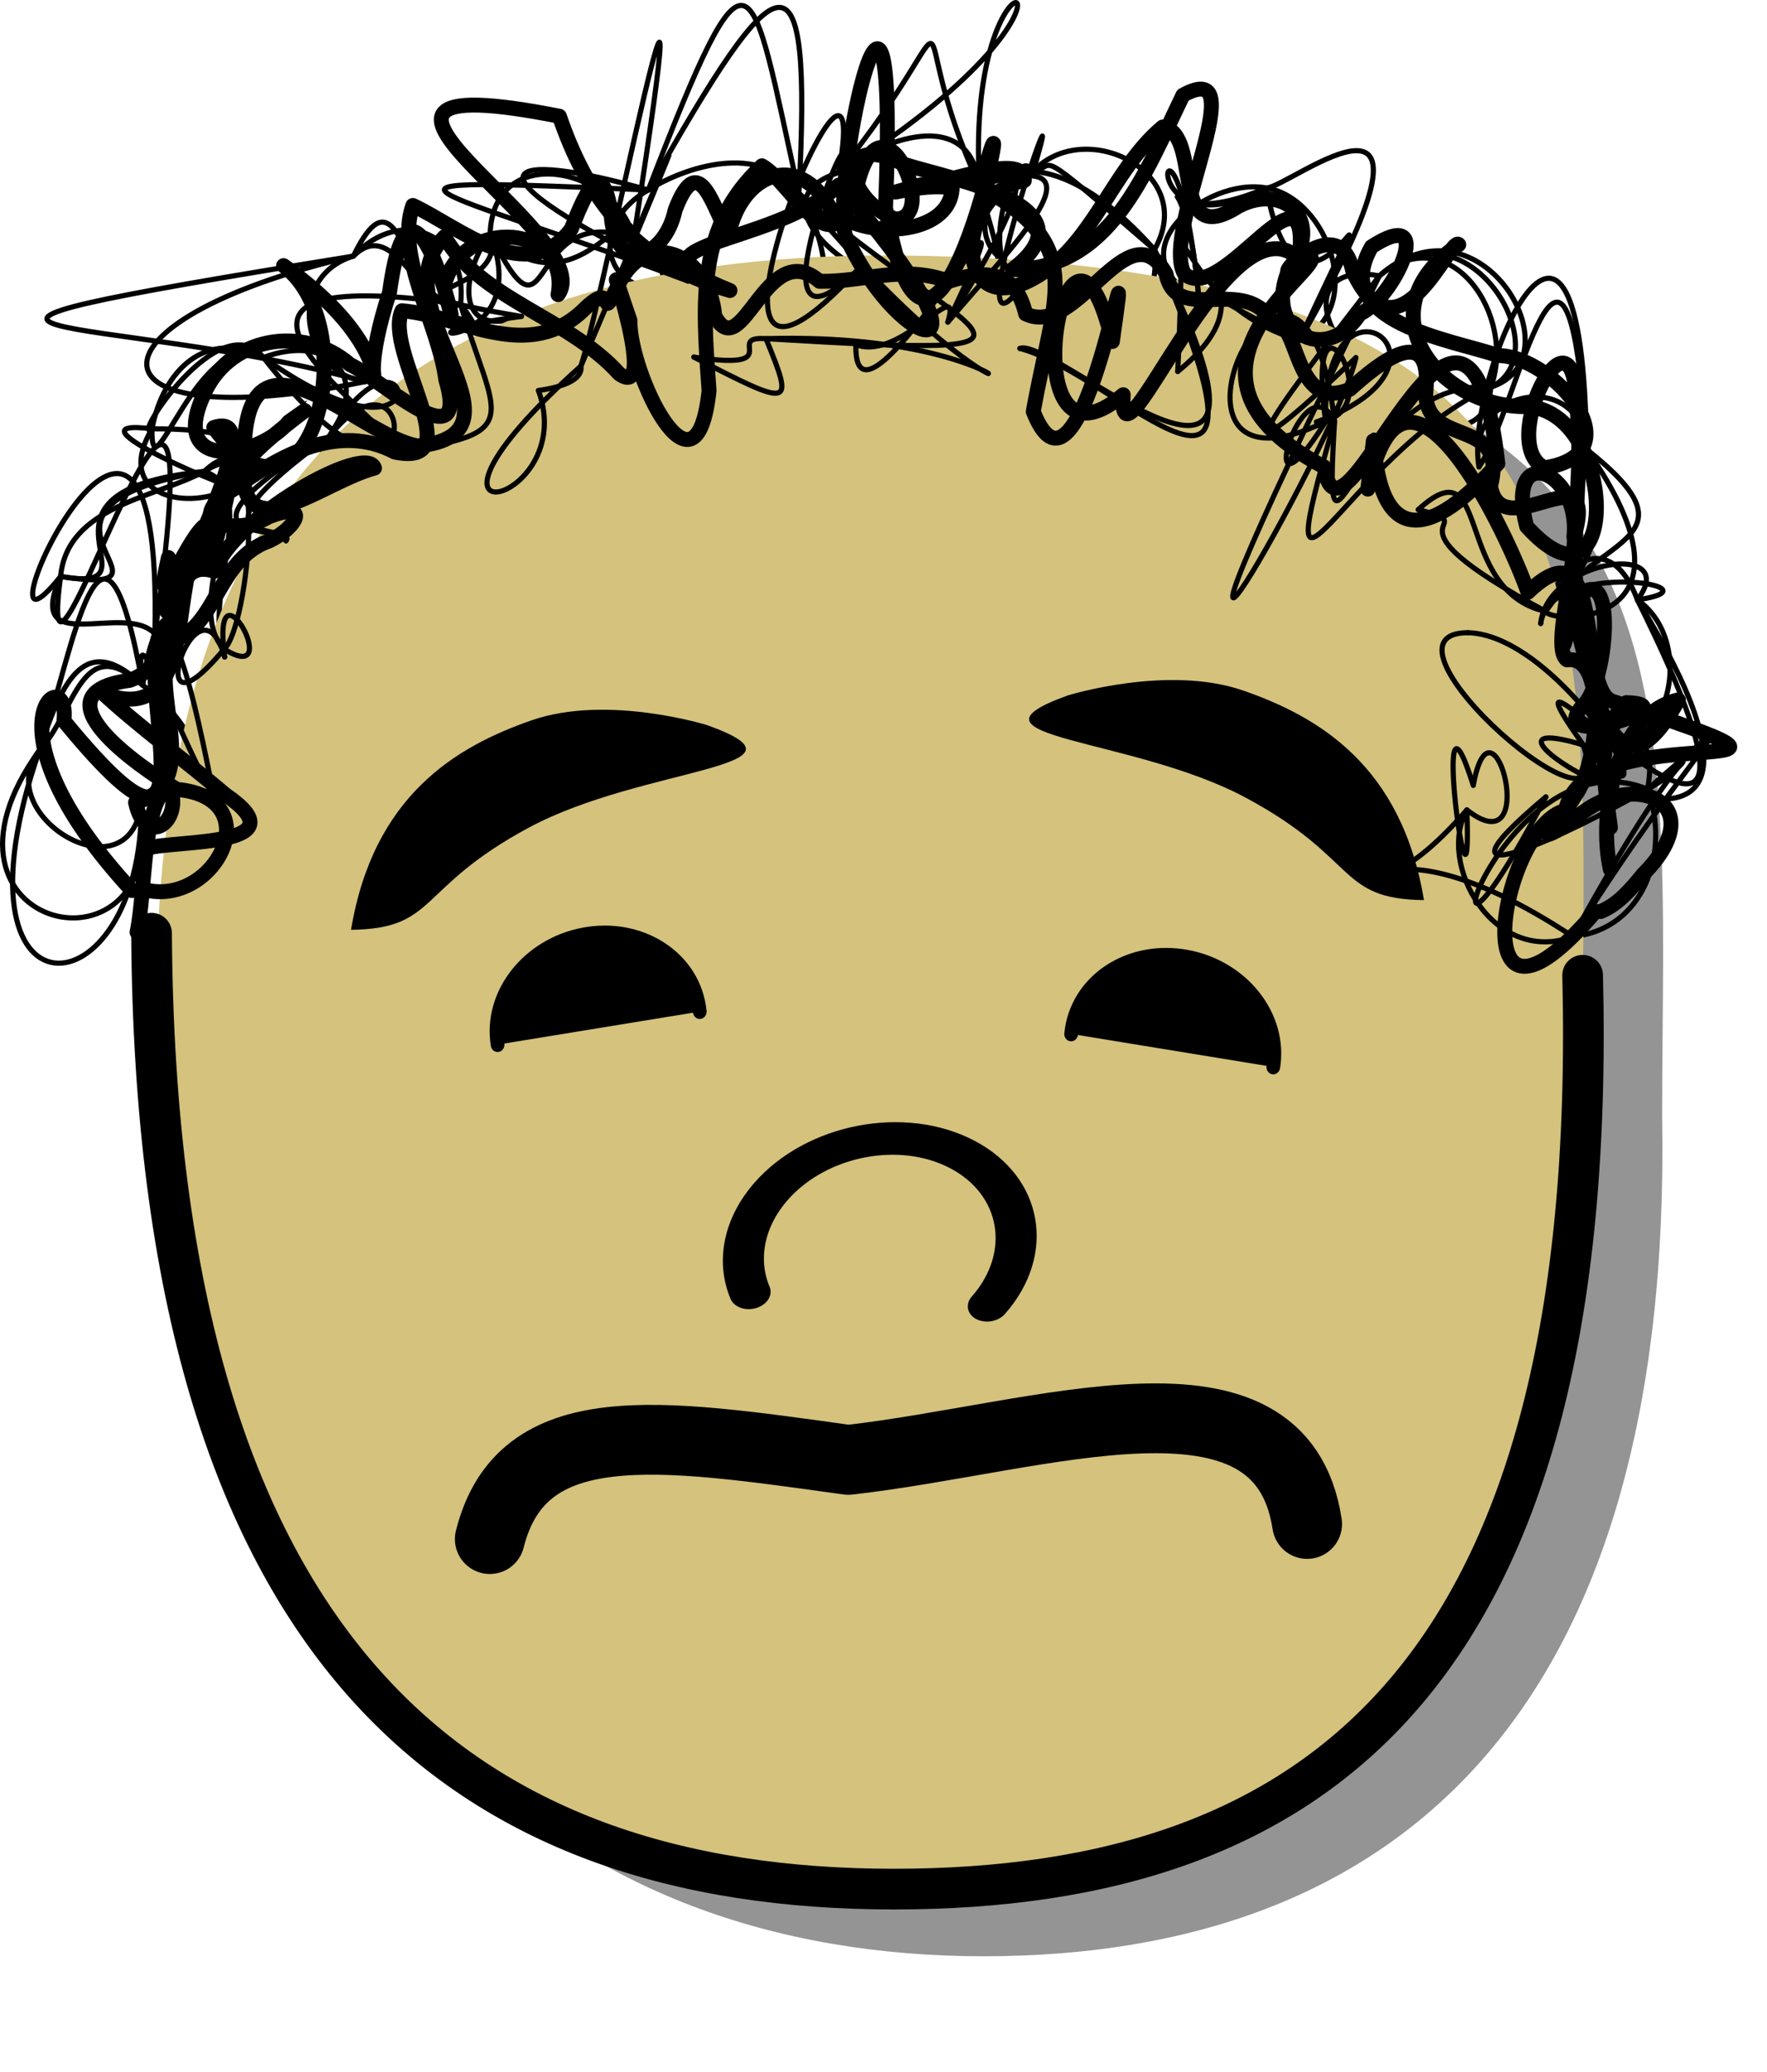<?xml version="1.0" encoding="UTF-8"?>
<svg version="1.1" viewBox="0 0 227.82 267.11" xmlns="http://www.w3.org/2000/svg">
<defs>
<filter id="a" color-interpolation-filters="sRGB">
<feGaussianBlur stdDeviation="13.16"/>
</filter>
</defs>
<g transform="translate(-236.09 -398.81)">
<path transform="matrix(.439 0 0 .474 1181.9 443.83)" d="m-1666.3 209.26c2.857 160.41-76.663 227.78-199.29 227.78-122.62 0-216.43-71.605-219.29-230.61-2.128-119.49 38.092-216.53 222.14-213.68 212.61 3.29 196.43 96.993 196.43 216.5z" filter="url(#a)" opacity=".645"/>
<path d="m254.32 502.34c-1.482 12.47-19.664 1.466-13.146-6.811 4.649-4.906 5.383-15.594 13.321-8.377 4.882 3.351 7.846 8.991 9.285 14.755m-7.72-21.392c-3.934-4.218-16.903 3.327-12.16-7.393 0.878-9.087 12.062-10.082 18.52-13.54 7.292 2.274-0.21 16.31 2.565 22.897l0.073 1.031m1.257-21.988c-5.924 3.394-15.745 1.3-10.632-7.431 1.435-7.548 6.96-12.964 14.371-9.196 8.325-3.12 14.031 2.22 8.48 10.165-1.798 4.515-3.722 8.975-5.575 13.466m10.213-20.521c-8.33-1.197-10.216-13.532-1.521-16.178 6.175-6.611 14.844-2.926 13.82 6.218 7.437 9.222-1.435 14.037-8.324 18.881m16.167-17.325c-8.771 3.044-7.78-5.638-4.036-10.618 0.4-12.014 16.334-8.635 18.508 0.539 9.276 6.159-0.341 13.535-6.796 16.469-1.808 1.087-3.639 2.134-5.48 3.16m19.304-14.102c-10.146 3.929-13.937-6.7-5.144-11.747 4.607-2.902 14.457-6.312 19.424 0.424 4.032 6.613 6.138 17.776-4.248 18.743-3.056 0.957-6.175 1.677-9.293 2.375m21.296-11.436c-5.109-2.626-11.371-9.52-2.604-12.368 5.304-4.198 16.843-8.76 18.136 1.698 1.555 6.728 6.487 16.434-4.085 17.599-3.883 1.249-7.872 2.098-11.86 2.892m22.505-9.23c-8.628-2.144-7.082-10.744 0.344-13.087 6.596-7.107 21.369 0.056 15.65 10.078 1.149 11.029-9.283 12.498-17.346 12.737m23.071-6.446c-11.192-5.741 0.825-15.699 8.699-14.242 8.072 1.326 12.972 15.643 4.274 19.649-4.865 2.532-10.376 3.21-15.696 4.008m22.967-1.781c-5.466-4.6-5.616-12.199 3.029-10.539 9.171-7.574 17.747 5.176 14.371 14.343-0.872 9.935-13.705 2.006-20.146 4.415l-1.147 0.032-1.192 0.04m20.957 5.798c-2.037-9.968 13.21-13.022 13.871-2.276 3.908 7.295 0.44 16.184-5.255 20.902-7.013-1.125-11.486-8.392-16.452-13.122m15.793 14.675c1.77-7.707 8.903-12.722 12.466-3.051 8.1 5.702 3.853 22.193-6.976 18.709-7.244-1.424-10.881-8.898-14.89-14.474m10.067 21.168c3.985-4.063 15.311-13.299 13.11-0.994 2.979 8.083-0.428 18.068-9.629 19.002-10.868 5.864-18.4-6.515-13.668-16.329 0.249-1.065 0.527-2.123 0.827-3.174" fill="none" stroke="#000" stroke-linecap="round" stroke-linejoin="round" stroke-width=".663"/>
<path d="m440.14 534.38c1.255 76.022-33.679 107.95-87.549 107.95s-95.08-33.935-96.335-109.29c-0.935-56.629 16.734-102.62 97.59-101.27 93.401 1.559 86.294 45.967 86.294 102.6z" fill="#d4c27d"/>
<path d="m440.14 524.53c2.197 89.774-33.895 117.8-88.804 117.8s-95.16-29.469-95.707-123.22" fill="none" stroke="#000" stroke-linecap="round" stroke-linejoin="round" stroke-width="5.247"/>
<path transform="matrix(.433 .082 .076 -.467 210.85 759.85)" d="m342.86 538.79c0 13.807-13.431 25-30 25s-30-11.193-30-25c0-0.469 0.016-0.938 0.048-1.406" stroke="#000" stroke-linecap="round" stroke-linejoin="round" stroke-width="4.017"/>
<path d="m304.64 491.66c9.751-3.385 22.625 0.625 22.625 0.625 15.362 5.529-8.267 5.306-22.959 13.194-14.646 7.863-11.716 13.039-22.959 13.194 2.878-17.311 13.542-23.627 23.293-27.013z" fill-rule="evenodd"/>
<path d="m299.24 597.21c4.107-16.354 21.68-13.622 46.218-10.21 24.976-2.811 55.743-14.146 59.159 8.261" fill="none" stroke="#000" stroke-linecap="round" stroke-linejoin="round" stroke-width="9"/>
<path transform="matrix(.2 .105 .146 -.166 315.51 658.22)" d="m-110 479.51c0 40.238-31.34 72.857-70 72.857s-70-32.619-70-72.857c0-23.88 11.244-46.245 30.094-59.859" fill="none" stroke="#000" stroke-linecap="round" stroke-linejoin="round" stroke-width="21.383"/>
<path d="m253.76 518.98c1.17-5.585 0.599-16.609 4.193-18.971 1.88 4.802-3.126 8.2-4.388 2.242 9.31-2.529 1.157-14.613 4.856-20.89 5.586-1.783 5.722-10.497 12.343-12.814 3.681-1.704 5.455-5.314-0.106-3.078-4.168 2.516-11.659 0.641-4.335-3.662 5.926-4.425 13.517-8.489 20.665-4.724 10.047 2.112-1.524-12.976 0.93-18.215 7.51 0.597 16.377 6.984 23.637-0.334 3.948-3.765 1.763 2.126 3.989-2.46 3.673-8.406 12.035-4.518 12.692 3.434 3.501 6.679 6.667-10.354 13.514-4.435 6.015 0.089 10.726-2.163 16.666 2e-3 4.585-1.428 8.536-1.613 9.909 4.19 6.693 3.278 13.208-13.839 18.106-5.143 1.458 6.865 10.304-0.214 13.8 6.419 3.415-0.963 2.499 11.605 9.893 8.447 3.722-3.341 10.788-9.151 9.781 0.642 0.241 6.985 10.658 2.801 8.36 11.859 1.4 8.043 14.036-4.999 10.808 6.373 0.146 4.412-2.962 14.668-0.939 16.014 5.257-0.766 4.125 13.365 1.062 17.471-1.723 3.174-6.869 7.377-0.446 3.384 7.476-7.216 18.556-2.644 9.191 6.776-1.548 1.904-3.232 3.891-5.48 4.805" fill="none" stroke="#000" stroke-linecap="round" stroke-linejoin="round" stroke-width="1.924"/>
<path d="m255.02 513.57c8.924 1.941 15.861-11.91 3.871-13.002-4.99-2.958-18.555-12.412-6.082-14.056 7.834-2.772 3.918-16.291 10.92-14.064 2.351-6.917 19.58-16.592 20.646-13.299-7.349 1.964-18.818 12.409-16.761-3.288 0.802-16.387 15.231-0.588 22.382 0.439 15.634-1.648-5.39-18.028 3.415-26.981 4.49 7.977 16.057 10.469 22.503 17.666 5.987 4.357-4.231-23.259 1.399-6.861-0.117 6.679 8.508 24.883 10.199 9.035-0.871-11.749-1.553-21.14 6.814-28.974 4.016 2.253 9.141 14.115 12.233 2.711 3.197-13.625 10.967 4.468 4.894 4.14-6.809-2.877-7.576-11.513 1.166-7.058 6.089 1.962 24.953 5.222 13.996 13.573 12.594 2e-3 17.075-12.333 21.994-22.465 9.554-5.283-2.919 17.427 0.17 22.994 4.865 4.491 16.848-17.116 14.714-1.017-5.02 3.663 5.168-8.227 7.013 0.716 5.923 12.705 12.614-4.718 13.663-3.437-12.645 8.456-2.599 21.258 9.004 20.874 11.721 1.109 11.672 28.675-0.248 15.458-2.943-11.151 6.992-7.307 6.091 1.298 1.084 6.061-2.812 22.958-0.949 8.144 2.374 2.055 4.522 31.036 14.422 12.913-7.876 1.72-10.46 14.41-8.769 21.87" fill="none" stroke="#000" stroke-linecap="round" stroke-linejoin="round" stroke-width="1.924"/>
<path d="m255.02 508.15c4.037-1.091 20.005-0.142 10.141-6.894-5.05-4.295-11.468-9.048-15.78-13.068 10.962 4.224 9.155-10.53 11.423-17.221 5.63-0.393 1.427-10.318 7.492-13.026 1.913-2.71 12.208-9.811 5.039-4.768-3.763 4.638-15.324 6.607-11.174-3.036 3.128-8.023 13.095-9.561 19.077-4.315 3.497 1.542 15.586 12.92 12.326 1.915-0.952-7.189-6.539-15.944-4.246-22.441 6.044 2.811 14.714 10.637 20.44 3.015 1.477-3.782 3.912-9.988 5.117-1.97 0.417 7.957 6.875 6.003 8.263-0.463 3.158-8.326 5.011 0.364 6.907 3.13 1.641-7.791 8.933-10.878 13.163-3.243 4.068 3.992 15.296 3.571 15.644-2.66-3.369-0.98-12.017 1.837-4.064-0.459 3.358-0.188 13.535-4.314 13.366-0.559-8.973 1.474-9.302 18.365 1.1 12.66 7.748-4.168 10.175-14.086 16.744-19.565 5.206 0.821 0.674 16.063 9.76 10.222 5.901-3.071 11.106 1.724 6.591 8.001-3.6 7.936 4.547 12.783 9.062 5.862 4.293-1.831 10.189-14.267 1.515-8.653-5.633 9.767 10.35 11.975 16.298 14.026 7.194 0.041 17.918 12.61 6.026 14.471-6.266-2.894 3.732-22.577 4.08-8.45 1.002 8.403-0.779 16.902 0.068 25.265 5.338-5.646 3.923 11.464 0.639 13.963-4.813 5.924 14.202-0.287 5.742-0.506-4.204 3.856-2.701 10.929-2.057 16.098" fill="none" stroke="#000" stroke-linecap="round" stroke-linejoin="round" stroke-width="1.924"/>
<path d="m441.8 516.28c-17.768 20.977-12.116-11.017-3.871-13.002 2.649-12.918 42.135-2.285 6.082-14.056-4.718-1.466-0.719-23.869-10.92-14.064-2.28-6.631-15.826-36.327-20.646-13.299 2.55-21.262-4.038 19.798 16.761-3.288-4.024-35.676-20.159 15.066-22.382 0.439-25.356-13.309 5.838-28.809-3.415-26.981-9.129-8.183-23.248 29.965-22.503 17.666-15.234 12.855-7.342-32.021-1.399-6.861 3.211-22.702-3.79 25.258-10.199 9.035 2.802-15.597 6.862-21.326-6.814-28.974 6.154-24.059-5.813 39.411-12.233 2.711 1.814-46.79-7.804 0.606-4.894 4.14 7.113 15.071 21.002 18.093-1.166-7.058-8.526 8.043-29.622 7.34-13.996 13.573-13.108-3.796-18.718-12.949-21.994-22.465-36.85-7.294 5.511 15.113-0.17 22.994 1.65-8.992-12.459-10.377-14.714-1.017 3.529 14.864-3.861-22.569-7.013 0.716-6.057 18.544 5.056 9.879-13.663-3.437 10.865 8.261 3.295 37.583-9.004 20.874 8.78-3.04-10.288 28.306 0.248 15.458-0.111-11.431-9.018 14.073-6.091 1.298 0.49 7.777-1.954 5.29 0.949 8.144-8.629 0.914 8.292 40.616-14.422 12.913 0.931-8.089-11.331 0.108 8.769 21.87" fill="none" stroke="#000" stroke-linecap="round" stroke-linejoin="round" stroke-width="1.924"/>
<path d="m396.39 487.83c-9.751-3.385-22.625 0.625-22.625 0.625-15.362 5.529 8.267 5.306 22.959 13.194 14.646 7.863 11.716 13.039 22.959 13.194-2.878-17.311-13.542-23.627-23.293-27.013z" fill-rule="evenodd"/>
<path d="m254.32 502.34c0.194 27.719-25.758 29.477-13.146-6.811 2.969-9.195 5.987-15.407 13.321-8.377 2.881-20.706 8.102 9.459 9.285 14.755m-7.72-21.392c1.172-50.17-25.136 8.917-12.16-7.393 13.969 2.423-7.045-10.937 18.52-13.54 10.306-6.258-3.843 16.616 2.565 22.897 8.165 5.105-1.766-12.81 0.073 1.031m1.257-21.988c1.511-3.588 4.539-7.461-10.632-7.431-0.162 9.383 6.002-13.619 14.371-9.196 21.494 27.566 20.274-4.55 8.48 10.165-24.47 15.01-3.62 11.159-5.575 13.466m10.213-20.521c-37.004 7.568-37.575-7.833-1.521-16.178 6.341-13.047 6.538 7.299 13.82 6.218 4.233 14.536 8.912 16.786-8.324 18.881m16.167-17.325c-22.486-3.796-1.217-2.309-4.036-10.618 11.411 10.95 18.127-6.629 18.508 0.539 11.608-27.609-2.075 5.559-6.796 16.469 0.069 0.59 0.168 2.357-5.48 3.16m19.304-14.102c-31.543-15.11-23.472-16.96-5.144-11.747 16.915-30.064 21.182-32.824 19.424 0.424 31.712 38.092 34.872 17.603-4.248 18.743-5.525-0.4 2.943 4.185-9.293 2.375m21.296-11.436c-15.633 15.48 0.714-24.403-2.604-12.368 18.417-23.083 7.287-21.763 18.136 1.698 9.667-5.662 2.632 6.917-4.085 17.599 1.913-6.447-5.987 5.187-11.86 2.892m22.505-9.23c-7.65 2.482-2.337-17.837 0.344-13.087 2.49 0.149 7.963 1.438 15.65 10.078 18.603 42.726-4.859 15.995-17.346 12.737m23.071-6.446c-2.03-23.294-8.253-6.964 8.699-14.242 3.013 0.016 26.64-19.38 4.274 19.649-17.736-8.184-3.734-5.697-15.696 4.008m22.967-1.781c-17.392 16.476-12.92 9.97 3.029-10.539 11.356-10.28 23.422 9.978 14.371 14.343-17.571-1.344-21.719 30.339-20.146 4.415-4.161-8.476-11.052 15.692-1.147 0.032-2.896-21.011 9.143-0.566-1.192 0.04m20.957 5.798c-1.951-10.878 13.345-47.505 13.871-2.276 16.371 23.331-4.804 22.525-5.255 20.902-12.033-2.604-6.948-21.791-16.452-13.122m15.793 14.675c0.895-8.419 18.185-10.599 12.466-3.051 26.738 53.731-22.963-3.886-6.976 18.709 5.253 15.137-28.677-14.396-14.89-14.474m10.067 21.168c-17.42 14.633 4.162 4.202 13.11-0.994 7.802-4.139 6.264-10.113-9.629 19.002-10.196 3.806-17.594-9.357-13.668-16.329 0.754 20.376-4.919-21.379 0.827-3.174" fill="none" stroke="#000" stroke-linecap="round" stroke-linejoin="round" stroke-width=".663"/>
<path d="m254.32 502.34c3.787 24.121-30.028 16.534-13.146-6.811 4.424-12.669 8.033-37.745 13.321-8.377-1.443-10.888 3.215 3.349 9.285 14.755m-7.72-21.392c8.988-63.569-15.875 20.446-12.16-7.393 18.185 2.775-9.713-8.751 18.52-13.54 8.783-8.462 5.706 20.252 2.565 22.897-11.473 13.868-3.423-11.144 0.073 1.031m1.257-21.988c1.699 1.36-23.199-9.008-10.632-7.431-2.89 2.025 8.764-16.242 14.371-9.196 24.327 17.354 19.023-8.085 8.48 10.165-20.083 14.605-4.906 11.035-5.575 13.466m10.213-20.521c-33.432-9.283-71.865-4.767-1.521-16.178 5.591-5.584 9.002 8.221 13.82 6.218-43.04-6.314-6.684 16.645-8.324 18.881m16.167-17.325c-21.384 2.709 2.412 5.778-4.036-10.618 8.402 16.807 4.145-4.548 18.508 0.539 9.525-61.179-3.614 6.71-6.796 16.469-26.784 23.982 0.024 18.233-5.48 3.16m19.304-14.102c-33.562-12.609-47.366-13.531-5.144-11.747 13.468-34.83 13.006-28.571 19.424 0.424 21.689 19.136 39.214 21.336-4.248 18.743 3.67 8.94 3.424 8.929-9.293 2.375m21.296-11.436c-27.606 30.098 2.509-42.026-2.604-12.368 39.22-24.613 16.012-34.104 18.136 1.698 18.092-5.626 3.372 8.64-4.085 17.599 14.525-30.669-12.226 18.815-11.86 2.892m22.505-9.23c-11.552 17.894 6.177-32.606 0.344-13.087 3.279-0.509-0.8-4.136 15.65 10.078 21.765 43.224-13.157 11.044-17.346 12.737m23.071-6.446c-3.224-33.041-10.35-4.361 8.699-14.242 4.697 25.761 18.869-12.377 4.274 19.649-18.719-5.531-14.196-25.922-15.696 4.008m22.967-1.781c-2.357 11.058-36.363 69.55 3.029-10.539 12.965-11.373 25.799 10.633 14.371 14.343-18.71 8.604-29.424 36.369-20.146 4.415-4.255-36.283-27.379 12.566-1.147 0.032-0.641-21.753 19.821-7.615-1.192 0.04m20.957 5.798c5.049-7.341 11.39-42.518 13.871-2.276 14.88 11.796 1.238 11.123-5.255 20.902-23.22-12.486-6.875-10.694-16.452-13.122m15.793 14.675c1.169-8.475 24.148-4.741 12.466-3.051 29.931 48.796-30.036 11.755-6.976 18.709 13.682 14.307-2.287-14.202-14.89-14.474m10.067 21.168c-18.422 34.94-6.133-8.81 13.11-0.994 15.924-13.794 6.052-6.097-9.629 19.002-27.559-18.246-28.53 0.872-13.668-16.329 9.682 7.574 3.312-16.722 0.827-3.174" fill="none" stroke="#000" stroke-linecap="round" stroke-linejoin="round" stroke-width=".663"/>
<path transform="matrix(-.433 .082 -.076 -.467 489.65 756.97)" d="m342.86 538.79c0 13.807-13.431 25-30 25s-30-11.193-30-25c0-0.469 0.016-0.938 0.048-1.406" stroke="#000" stroke-linecap="round" stroke-linejoin="round" stroke-width="4.017"/>
</g>
</svg>

